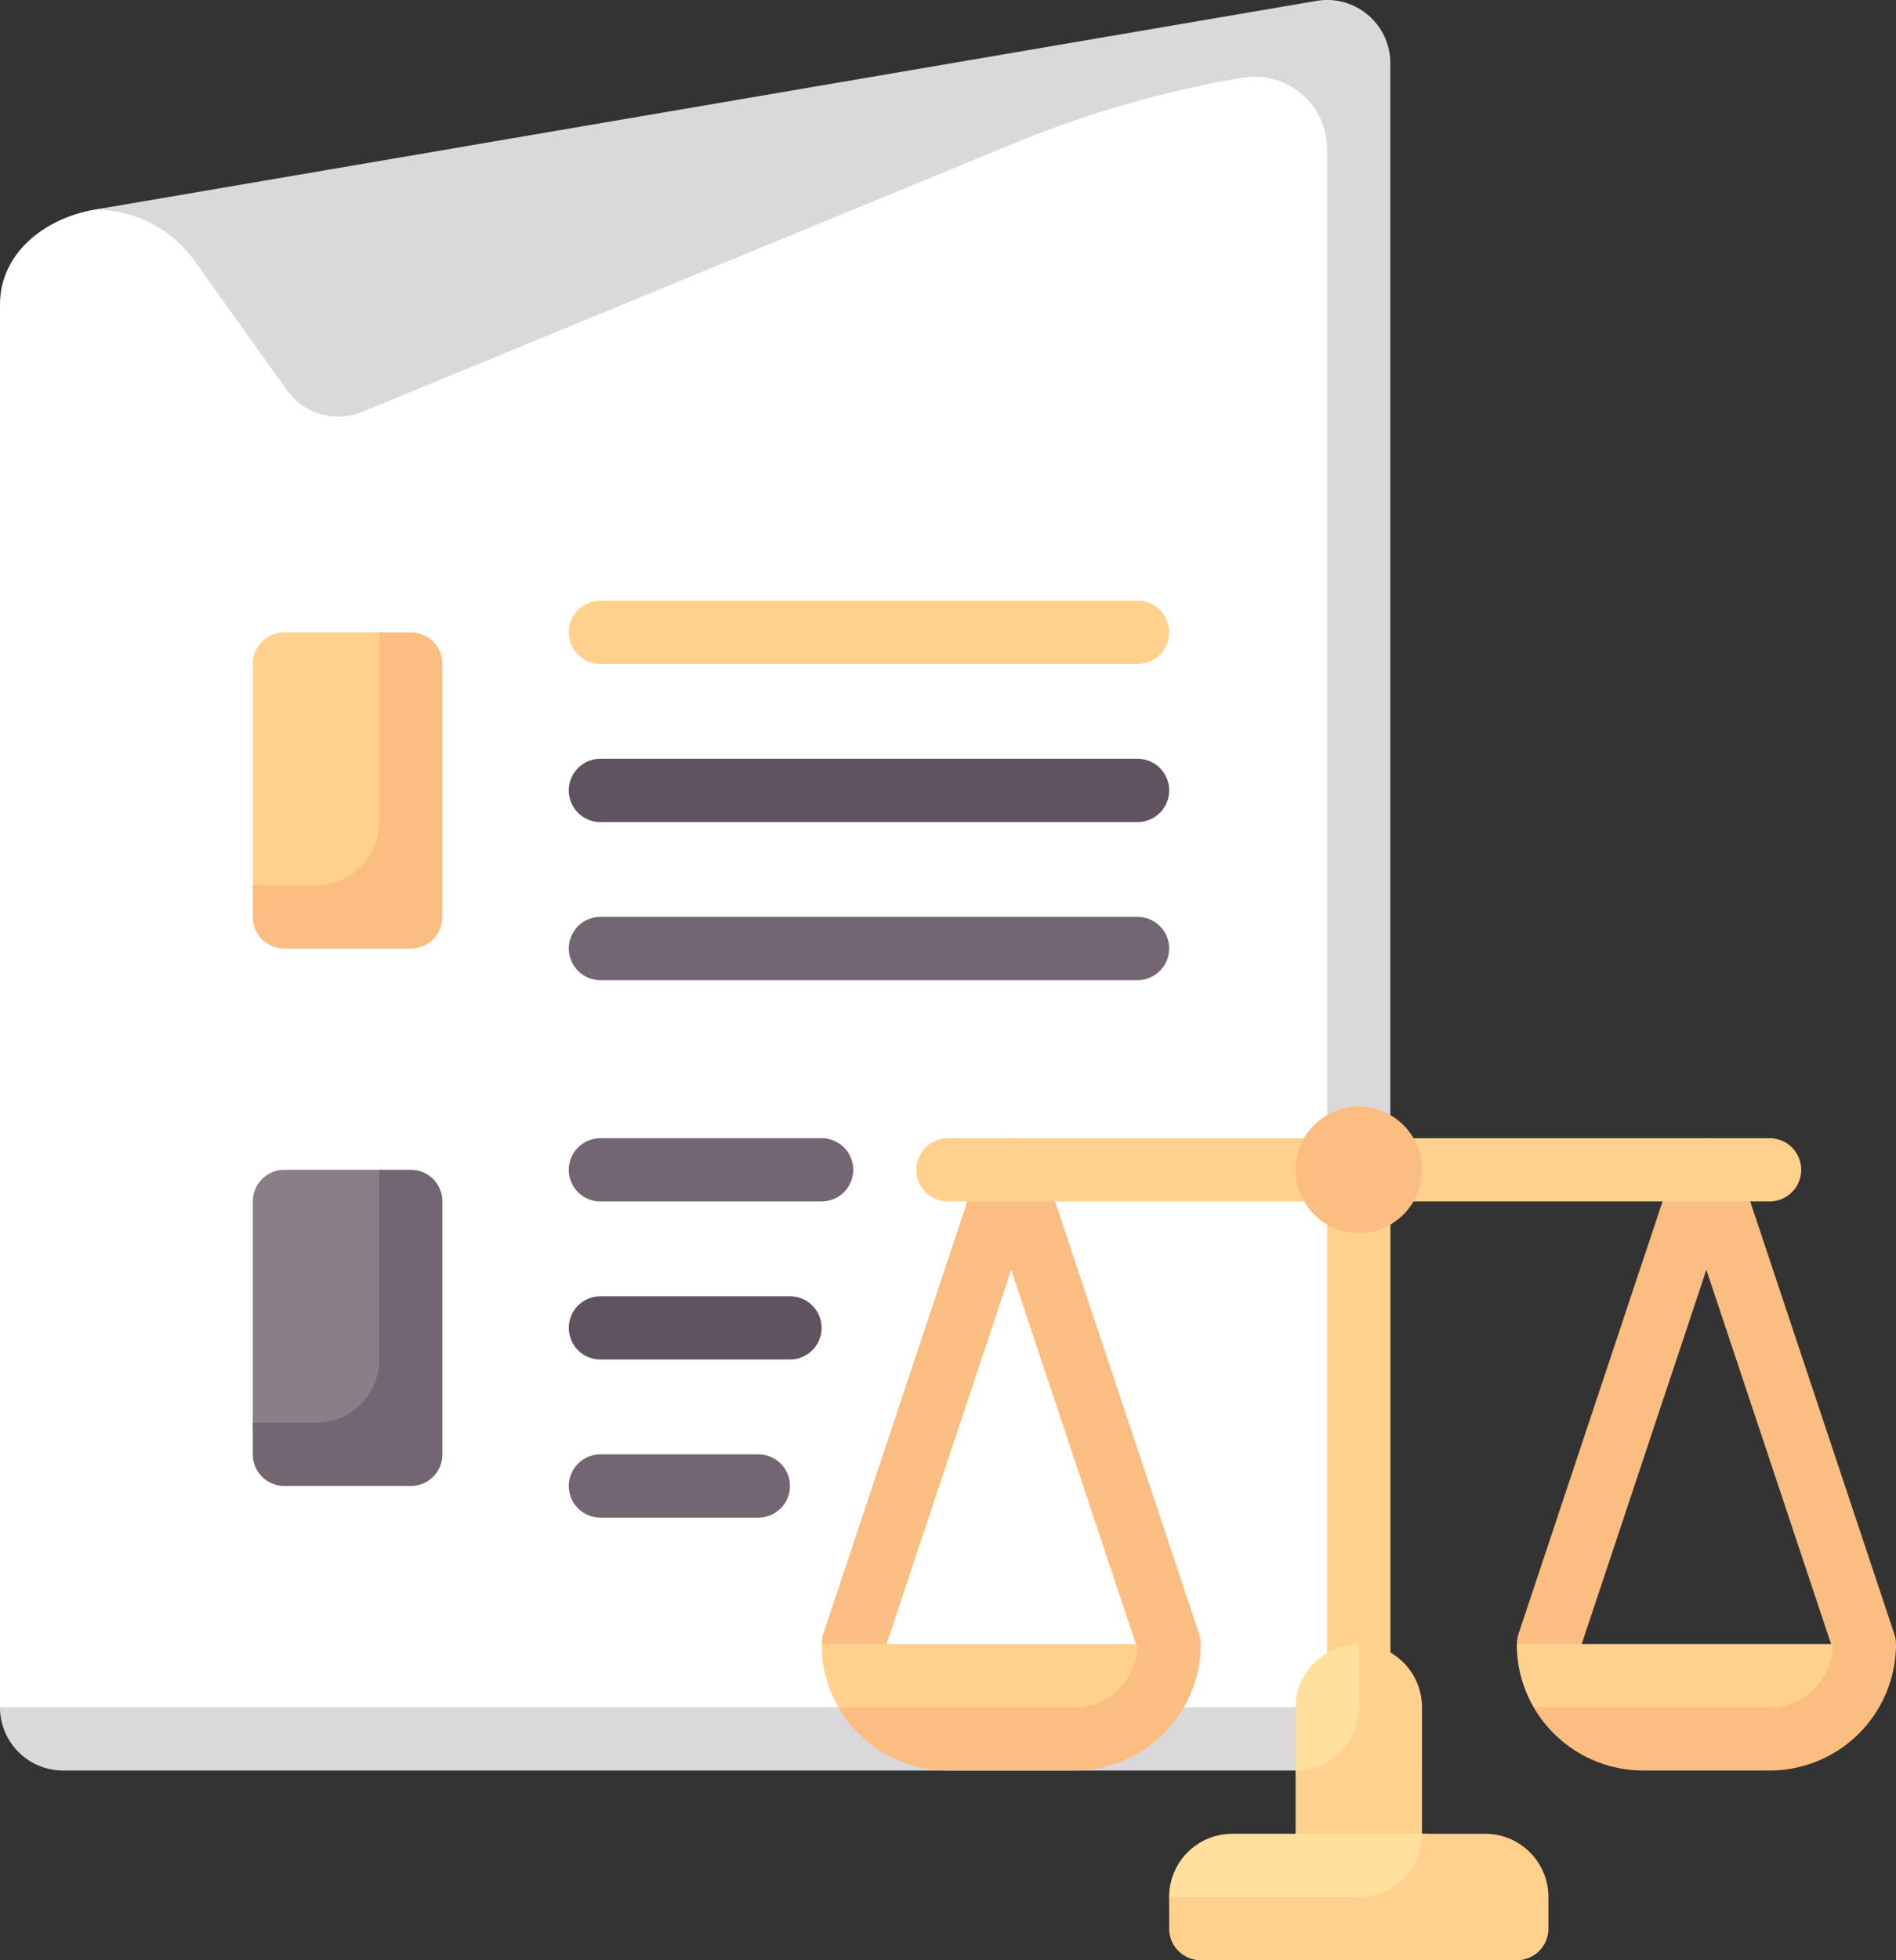 <svg width="46.452" height="48" xmlns="http://www.w3.org/2000/svg"><rect width="100%" height="100%" fill="#333333" stroke="none"/><g fill-rule="nonzero" fill="none"><path d="M32.256.771 5.348 5.365s-1.286-.522-3.025-.232C1.133 5.332 0 6.173 0 7.456v34.35l1.15.808h32.223V1.87L32.256.77Z" fill="#FFF"/><g fill="#DBD8DB"><path d="m4.77 6.393 2.258 3.16a1.548 1.548 0 0 0 1.85.532L24.84 3.512a26.327 26.327 0 0 1 5.592-1.608h.003a1.78 1.78 0 0 1 2.08 1.755v24.905h1.548V1.549c0-.96-.863-1.688-1.809-1.527L2.323 5.133c.971 0 1.883.47 2.448 1.26ZM1.548 43.355h30.968c.855 0 1.549-.693 1.549-1.549H0c0 .856.693 1.549 1.548 1.549Z"/></g><path d="M10.065 22.452H6.968a.774.774 0 0 1-.774-.775v-5.419c0-.427.346-.774.774-.774H9.29c.428 0 .775.347.775.774v6.194ZM27.87 16.258H14.71a.774.774 0 1 1 0-1.548h13.16a.774.774 0 1 1 0 1.548Z" fill="#FFD18D"/><path d="M27.87 20.13H14.71a.774.774 0 1 1 0-1.55h13.16a.774.774 0 1 1 0 1.55Z" fill="#615260"/><path d="M27.87 24H14.71a.774.774 0 1 1 0-1.548h13.16a.774.774 0 1 1 0 1.548Z" fill="#736572"/><path d="M10.065 35.613H6.968a.774.774 0 0 1-.774-.774v-5.42c0-.427.346-.774.774-.774H9.29c.428 0 .775.347.775.774v6.194Z" fill="#887F88"/><path d="M20.13 29.42h-5.42a.774.774 0 1 1 0-1.549h5.42a.774.774 0 1 1 0 1.548Z" fill="#736572"/><path d="M19.355 33.29H14.71a.774.774 0 1 1 0-1.548h4.645a.774.774 0 1 1 0 1.548Z" fill="#615260"/><path d="M18.58 37.161h-3.87a.774.774 0 1 1 0-1.548h3.87a.774.774 0 1 1 0 1.548Z" fill="#736572"/><path d="M10.065 15.484H9.29v4.645c0 .855-.693 1.548-1.548 1.548H6.194v.775c0 .427.346.774.774.774h3.097a.774.774 0 0 0 .774-.774v-6.194a.774.774 0 0 0-.774-.774Z" fill="#FBBD80"/><path d="M10.065 28.645H9.29v4.645c0 .855-.693 1.549-1.548 1.549H6.194v.774c0 .427.346.774.774.774h3.097a.774.774 0 0 0 .774-.774v-6.194a.774.774 0 0 0-.774-.774Z" fill="#736572"/><g transform="translate(20.129 27.097)"><path d="M25.549 13.936a.774.774 0 0 1-.735-.53l-3.137-9.41-3.136 9.41a.774.774 0 0 1-1.468-.49l3.87-11.612a.773.773 0 0 1 1.469 0l3.87 11.612a.774.774 0 0 1-.733 1.02ZM8.516 13.936a.774.774 0 0 1-.734-.53l-3.137-9.41-3.137 9.41a.774.774 0 0 1-1.468-.49L3.91 1.304a.773.773 0 0 1 1.47 0l3.87 11.612a.774.774 0 0 1-.734 1.02Z" fill="#FBBD80"/><path d="M23.226.774H3.096a.774.774 0 1 0 0 1.549h9.291V14.71h1.549V2.323h9.29a.774.774 0 0 0 0-1.549Z" fill="#FFD18D"/><circle fill="#FBBD80" cx="13.161" cy="1.548" r="1.548"/><path d="M14.71 17.807 13.16 13.16c-.841.016-1.548.704-1.548 1.549v1.548l.67.753-.67.796h-1.548c-.856 0-1.549.693-1.549 1.548 0 .427.347.774.774.774h6.968v-.774c0-.855-.693-1.548-1.548-1.548Z" fill="#FFE09C"/><g fill="#FFD18D"><path d="M16.258 17.807H14.71c0 .855-.694 1.548-1.549 1.548H8.516v.774c0 .428.347.774.774.774h7.742a.774.774 0 0 0 .775-.774v-.774c0-.855-.694-1.548-1.549-1.548ZM13.161 13.161v1.549c0 .855-.693 1.548-1.548 1.548v1.548h3.097V14.71c0-.855-.693-1.549-1.549-1.549ZM0 13.161c0 .564.15 1.093.414 1.549l1.792.773h5.19c1.445-.997.346-2.322.346-2.322H0Z"/></g><path d="M7.742 13.161c0 .855-.693 1.549-1.548 1.549H.414a3.11 3.11 0 0 0 2.683 1.548h3.097a3.097 3.097 0 0 0 3.096-3.097H7.742Z" fill="#FBBD80"/><path d="M17.032 13.161c0 .564.15 1.093.414 1.549l1.792.773h5.19c1.446-.997.346-2.322.346-2.322h-7.742Z" fill="#FFD18D"/><path d="M24.774 13.161c0 .855-.693 1.549-1.548 1.549h-5.78a3.11 3.11 0 0 0 2.683 1.548h3.097a3.097 3.097 0 0 0 3.097-3.097h-1.549Z" fill="#FBBD80"/></g></g></svg>